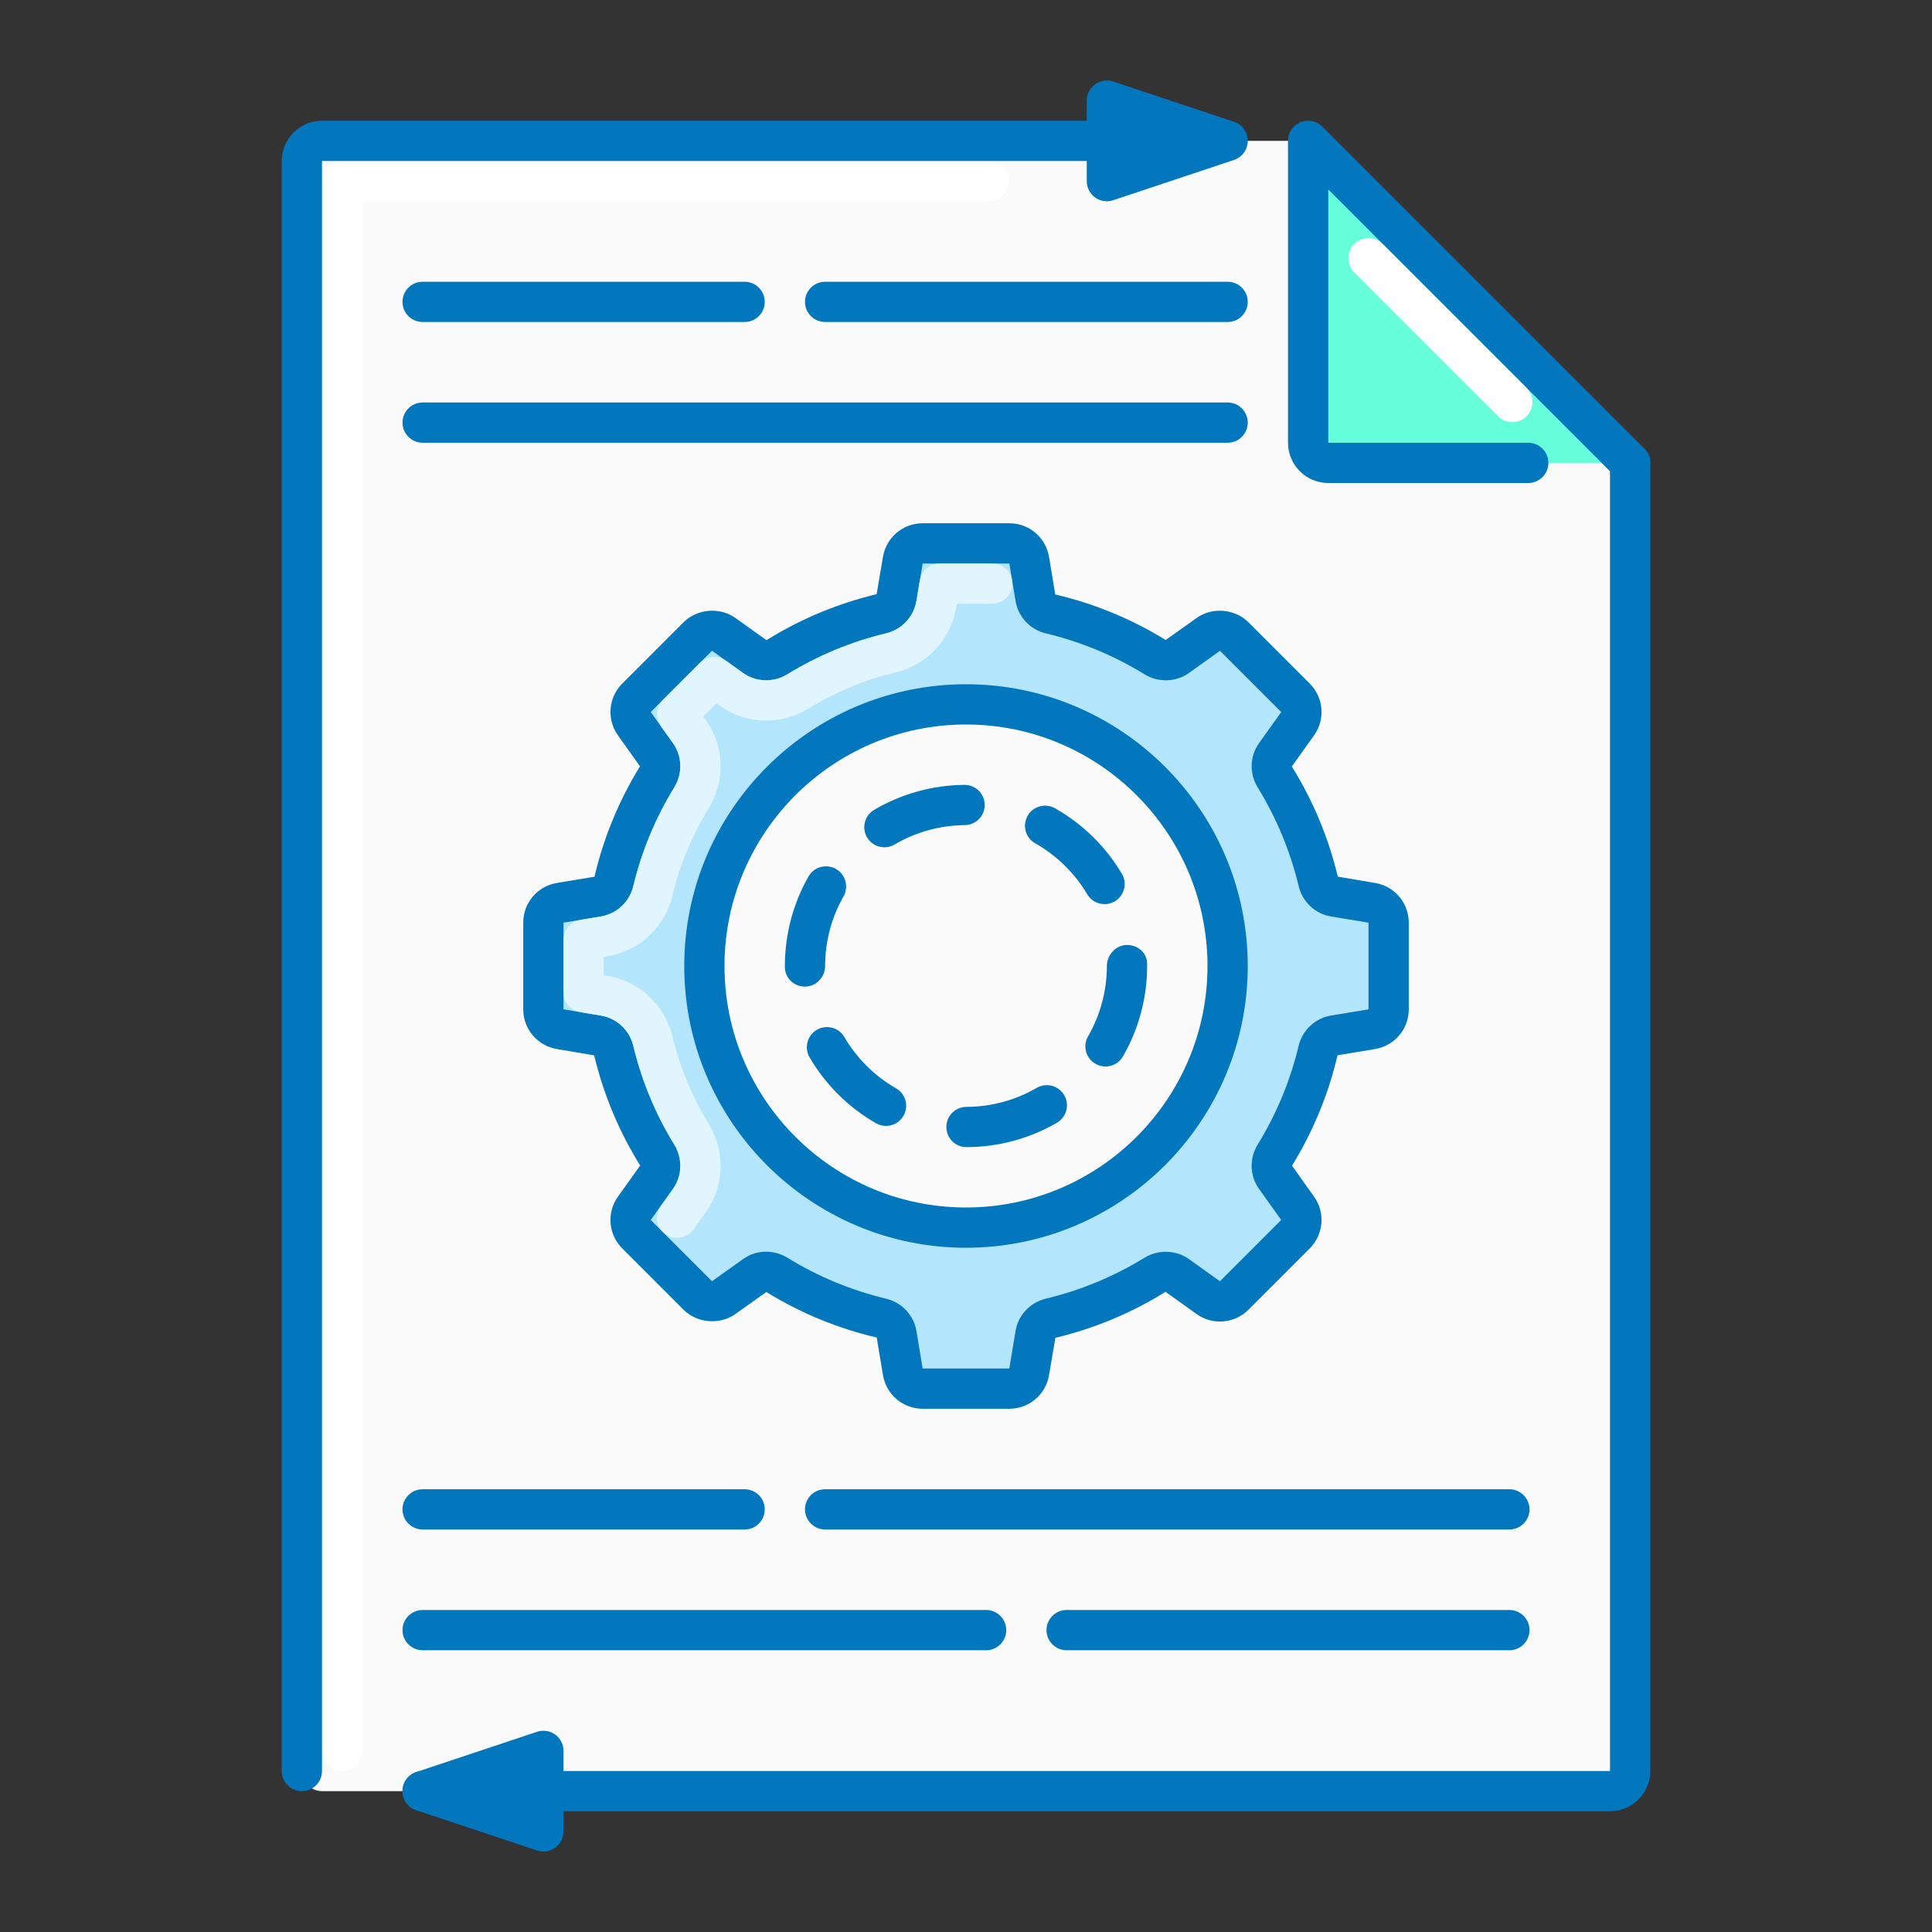 <svg xmlns="http://www.w3.org/2000/svg" xmlns:xlink="http://www.w3.org/1999/xlink" id="_x3C_Layer_x3E_" x="0px" y="0px" width="48px" height="48px" viewBox="0 0 48 48" xml:space="preserve"><rect x="0" y="0" width="48" height="48" fill="#333333" stroke="none"/><g>	<path fill="#FAFAFA" d="M8,44.5h32c0.276,0,0.5-0.224,0.5-0.5V11.5l-8-8H8C7.724,3.5,7.5,3.724,7.5,4v40  C7.5,44.276,7.724,44.5,8,44.5z"></path>	<path fill="#0277BD" d="M40,45H10.5c-0.276,0-0.5-0.224-0.5-0.5s0.224-0.5,0.5-0.5H40V11.5c0-0.276,0.224-0.5,0.5-0.5  s0.5,0.224,0.5,0.5V44C41,44.551,40.551,45,40,45z"></path>	<path fill="#FFFFFF" d="M8.5,44C8.224,44,8,43.776,8,43.5v-39C8,4.224,8.224,4,8.5,4h16.063c0.276,0,0.5,0.224,0.5,0.5  S24.84,5,24.563,5H9v38.5C9,43.776,8.776,44,8.5,44z"></path>	<path fill="#0277BD" d="M7.5,44.5C7.224,44.5,7,44.276,7,44V4c0-0.551,0.449-1,1-1h20.563c0.276,0,0.5,0.224,0.5,0.5  S28.84,4,28.563,4H8v40C8,44.276,7.776,44.5,7.5,44.5z"></path>	<path fill="#64FFDA" d="M33,11.5h7.5l-8-8V11C32.5,11.276,32.724,11.5,33,11.5z"></path>	<path fill="#0277BD" d="M40.5,12c-0.128,0-0.256-0.049-0.354-0.146L33,4.707V11h4.969c0.276,0,0.5,0.224,0.5,0.5  s-0.224,0.5-0.5,0.5H33c-0.551,0-1-0.449-1-1V3.5c0-0.202,0.122-0.385,0.309-0.462c0.188-0.077,0.402-0.034,0.545,0.108l8,8  c0.195,0.195,0.195,0.512,0,0.707C40.756,11.951,40.628,12,40.5,12z"></path>	<path fill="#FFFFFF" d="M37.574,10.488c-0.128,0-0.256-0.049-0.354-0.146l-3.573-3.573c-0.195-0.195-0.195-0.512,0-0.707  s0.512-0.195,0.707,0l3.573,3.573c0.195,0.195,0.195,0.512,0,0.707C37.83,10.439,37.702,10.488,37.574,10.488z"></path>	<g>		<path fill="#0277BD" d="M37.5,38h-17c-0.276,0-0.5-0.224-0.5-0.5s0.224-0.5,0.5-0.5h17c0.276,0,0.5,0.224,0.5,0.5   S37.776,38,37.5,38z"></path>		<path fill="#0277BD" d="M37.5,41h-11c-0.276,0-0.5-0.224-0.5-0.5s0.224-0.5,0.5-0.5h11c0.276,0,0.5,0.224,0.5,0.5   S37.776,41,37.5,41z"></path>		<path fill="#0277BD" d="M24.5,41h-14c-0.276,0-0.5-0.224-0.5-0.5s0.224-0.5,0.5-0.5h14c0.276,0,0.5,0.224,0.5,0.5   S24.776,41,24.5,41z"></path>		<path fill="#0277BD" d="M18.5,38h-8c-0.276,0-0.5-0.224-0.5-0.5s0.224-0.5,0.5-0.5h8c0.276,0,0.5,0.224,0.5,0.5S18.776,38,18.5,38   z"></path>	</g>	<g>		<path fill="#0277BD" d="M30.5,8h-10C20.224,8,20,7.776,20,7.5S20.224,7,20.5,7h10C30.776,7,31,7.224,31,7.5S30.776,8,30.5,8z"></path>		<path fill="#0277BD" d="M30.5,11h-20c-0.276,0-0.5-0.224-0.5-0.5s0.224-0.5,0.5-0.5h20c0.276,0,0.5,0.224,0.5,0.5   S30.776,11,30.5,11z"></path>		<path fill="#0277BD" d="M18.5,8h-8C10.224,8,10,7.776,10,7.5S10.224,7,10.5,7h8C18.776,7,19,7.224,19,7.5S18.776,8,18.5,8z"></path>	</g>	<path fill="#0277BD" d="M24.012,28.5c-0.275,0-0.499-0.223-0.5-0.499c-0.001-0.276,0.223-0.5,0.499-0.501  c0.614-0.001,1.217-0.165,1.746-0.472c0.238-0.138,0.544-0.058,0.684,0.182c0.139,0.239,0.057,0.545-0.182,0.684  c-0.68,0.395-1.456,0.604-2.245,0.606C24.013,28.5,24.013,28.5,24.012,28.5z M22.013,27.973c-0.084,0-0.17-0.021-0.248-0.066  c-0.683-0.391-1.254-0.957-1.651-1.637c-0.139-0.238-0.059-0.544,0.179-0.684c0.238-0.139,0.544-0.06,0.684,0.179  c0.309,0.529,0.754,0.97,1.285,1.274c0.24,0.137,0.323,0.443,0.185,0.682C22.355,27.882,22.187,27.973,22.013,27.973z   M27.466,26.497c-0.085,0-0.171-0.021-0.25-0.067c-0.239-0.138-0.321-0.444-0.183-0.683C27.338,25.218,27.5,24.614,27.5,24  c0-0.276,0.224-0.523,0.5-0.523s0.5,0.2,0.5,0.476V24c0,0.789-0.208,1.566-0.601,2.247C27.807,26.407,27.639,26.497,27.466,26.497z   M20,24.512c-0.276,0-0.5-0.212-0.5-0.488V24c0-0.781,0.203-1.55,0.587-2.224c0.136-0.24,0.441-0.324,0.682-0.187  c0.24,0.137,0.324,0.442,0.187,0.682C20.658,22.795,20.5,23.393,20.5,24C20.5,24.276,20.276,24.512,20,24.512z M27.443,22.463  c-0.171,0-0.337-0.087-0.431-0.245c-0.313-0.527-0.759-0.965-1.293-1.267c-0.24-0.136-0.325-0.441-0.189-0.681  c0.135-0.241,0.441-0.324,0.681-0.189c0.685,0.387,1.26,0.95,1.661,1.627c0.141,0.237,0.063,0.544-0.175,0.685  C27.618,22.44,27.53,22.463,27.443,22.463z M21.973,21.051c-0.171,0-0.338-0.088-0.431-0.246c-0.14-0.238-0.061-0.544,0.177-0.685  c0.678-0.399,1.453-0.614,2.242-0.62c0.001,0,0.002,0,0.004,0c0.274,0,0.498,0.221,0.5,0.496c0.002,0.276-0.22,0.501-0.496,0.504  c-0.613,0.005-1.215,0.171-1.742,0.481C22.147,21.029,22.06,21.051,21.973,21.051z"></path>	<g>		<polygon id="XMLID_4_" fill="#0277BD" points="13.5,43.5 10.5,44.5 13.5,45.5   "></polygon>		<path fill="#0277BD" d="M13.5,46c-0.053,0-0.106-0.008-0.158-0.026l-3-1C10.138,44.906,10,44.715,10,44.5s0.138-0.406,0.342-0.474   l3-1c0.152-0.052,0.32-0.025,0.451,0.068C13.923,43.188,14,43.339,14,43.5v2c0,0.161-0.077,0.312-0.208,0.406   C13.706,45.968,13.604,46,13.5,46z M12.081,44.5L13,44.806v-0.612L12.081,44.5z"></path>	</g>	<g>		<polygon id="XMLID_2_" fill="#0277BD" points="27.5,2.5 30.5,3.5 27.5,4.5   "></polygon>		<path fill="#0277BD" d="M27.5,5c-0.104,0-0.206-0.032-0.292-0.094C27.077,4.812,27,4.661,27,4.5v-2   c0-0.161,0.077-0.312,0.208-0.406s0.298-0.121,0.451-0.068l3,1C30.862,3.094,31,3.285,31,3.5s-0.138,0.406-0.342,0.474l-3,1   C27.606,4.992,27.553,5,27.5,5z M28,3.194v0.612L28.919,3.5L28,3.194z"></path>	</g>	<g>		<g>			<path fill="#B3E5FC" d="M34.082,22.43l-0.934-0.155c-0.198-0.033-0.351-0.183-0.397-0.378c-0.223-0.93-0.59-1.803-1.077-2.596    c-0.105-0.171-0.103-0.385,0.014-0.548l0.551-0.772c0.142-0.199,0.119-0.471-0.053-0.644l-1.522-1.522    c-0.173-0.172-0.445-0.195-0.644-0.053l-0.772,0.551c-0.163,0.117-0.377,0.119-0.548,0.014c-0.793-0.487-1.667-0.854-2.596-1.077    c-0.195-0.047-0.345-0.2-0.378-0.397l-0.155-0.934c-0.041-0.241-0.249-0.418-0.494-0.418h-2.152    c-0.245,0-0.453,0.177-0.494,0.418l-0.155,0.934c-0.033,0.198-0.183,0.351-0.378,0.397c-0.93,0.223-1.803,0.59-2.596,1.077    c-0.171,0.105-0.385,0.103-0.548-0.014l-0.772-0.551c-0.199-0.142-0.471-0.119-0.644,0.053l-1.522,1.522    c-0.172,0.173-0.195,0.445-0.053,0.644l0.551,0.772c0.117,0.163,0.119,0.377,0.014,0.548c-0.487,0.793-0.854,1.667-1.077,2.596    c-0.047,0.195-0.2,0.345-0.397,0.378l-0.934,0.155c-0.241,0.041-0.418,0.249-0.418,0.493v2.153c0,0.245,0.177,0.453,0.418,0.494    l0.934,0.155c0.198,0.033,0.351,0.183,0.397,0.378c0.223,0.93,0.59,1.803,1.077,2.596c0.105,0.171,0.103,0.385-0.014,0.548    l-0.551,0.772c-0.142,0.199-0.119,0.471,0.053,0.644l1.522,1.522c0.173,0.172,0.445,0.195,0.644,0.053l0.772-0.551    c0.163-0.117,0.377-0.119,0.548-0.014c0.793,0.487,1.667,0.854,2.596,1.077c0.195,0.047,0.345,0.2,0.378,0.397l0.155,0.934    c0.041,0.241,0.249,0.418,0.494,0.418h2.152c0.245,0,0.453-0.177,0.494-0.418l0.155-0.934c0.033-0.198,0.183-0.351,0.378-0.397    c0.93-0.223,1.803-0.59,2.596-1.077c0.171-0.105,0.385-0.103,0.548,0.014l0.772,0.551c0.199,0.142,0.471,0.119,0.644-0.053    l1.522-1.522c0.172-0.173,0.195-0.445,0.053-0.644l-0.551-0.772c-0.117-0.163-0.119-0.377-0.014-0.548    c0.487-0.793,0.854-1.667,1.077-2.596c0.047-0.195,0.2-0.345,0.397-0.378l0.934-0.155c0.241-0.041,0.418-0.249,0.418-0.494    v-2.153C34.5,22.679,34.323,22.471,34.082,22.43z M24,30.5c-3.59,0-6.5-2.91-6.5-6.5s2.91-6.5,6.5-6.5s6.5,2.91,6.5,6.5    S27.59,30.5,24,30.5z"></path>			<path fill="#0277BD" d="M25.076,35h-2.152c-0.49,0-0.905-0.351-0.987-0.835l-0.155-0.935c-0.969-0.225-1.891-0.607-2.743-1.13    l-0.768,0.546c-0.389,0.277-0.951,0.229-1.288-0.106l-1.523-1.523c-0.347-0.348-0.392-0.89-0.106-1.289l0.551-0.771    c-0.528-0.848-0.911-1.77-1.143-2.737l-0.927-0.157C13.351,25.981,13,25.566,13,25.076v-2.153c0-0.49,0.351-0.905,0.835-0.986    l0.935-0.155c0.225-0.969,0.607-1.891,1.13-2.743l-0.546-0.768c-0.285-0.398-0.241-0.94,0.106-1.288l1.523-1.523    c0.338-0.336,0.901-0.384,1.289-0.106l0.771,0.551c0.848-0.528,1.77-0.911,2.737-1.143l0.157-0.927    C22.019,13.351,22.434,13,22.924,13h2.152c0.49,0,0.905,0.351,0.987,0.835l0.155,0.935c0.969,0.225,1.891,0.607,2.743,1.13    l0.768-0.546c0.388-0.278,0.95-0.23,1.288,0.106l1.523,1.523c0.347,0.348,0.392,0.89,0.106,1.289l-0.551,0.771    c0.528,0.848,0.911,1.77,1.143,2.737l0.927,0.157C34.649,22.019,35,22.433,35,22.923v2.153c0,0.49-0.351,0.905-0.835,0.987    l-0.935,0.155c-0.225,0.969-0.607,1.891-1.13,2.743l0.546,0.768c0.285,0.398,0.241,0.94-0.106,1.288l-1.523,1.523    c-0.189,0.189-0.44,0.293-0.708,0.293l0,0c-0.209,0-0.41-0.064-0.581-0.187l-0.771-0.551c-0.848,0.528-1.77,0.911-2.737,1.143    l-0.157,0.927C25.981,34.649,25.566,35,25.076,35z M19.034,31.098c0.186,0,0.368,0.052,0.528,0.15    c0.762,0.468,1.586,0.81,2.451,1.017c0.393,0.094,0.689,0.409,0.755,0.801L22.923,34h2.153v0.5l0-0.5l0.155-0.934    c0.066-0.393,0.362-0.708,0.755-0.802c0.865-0.207,1.689-0.549,2.451-1.017c0.337-0.207,0.782-0.194,1.101,0.034l0.771,0.551    l1.522-1.522l-0.551-0.772c-0.232-0.324-0.245-0.756-0.034-1.1c0.468-0.762,0.81-1.586,1.017-2.451    c0.094-0.393,0.409-0.689,0.801-0.755L34,25.077v-2.153l-0.934-0.155c-0.393-0.066-0.708-0.362-0.802-0.755    c-0.207-0.865-0.549-1.689-1.017-2.451c-0.211-0.344-0.198-0.776,0.034-1.101l0.551-0.771l-1.522-1.522l-0.772,0.551    c-0.317,0.229-0.762,0.242-1.1,0.034c-0.762-0.468-1.586-0.81-2.451-1.017c-0.393-0.094-0.689-0.409-0.755-0.801L25.077,14    h-2.153l-0.156,0.934c-0.066,0.393-0.362,0.708-0.755,0.802c-0.865,0.207-1.689,0.549-2.451,1.017    c-0.337,0.208-0.782,0.194-1.101-0.034l-0.771-0.551l-1.522,1.522l0.551,0.772c0.232,0.324,0.245,0.756,0.034,1.1    c-0.468,0.762-0.81,1.586-1.017,2.451c-0.094,0.393-0.409,0.689-0.801,0.755L14,22.923v2.153l0.934,0.156    c0.393,0.066,0.708,0.362,0.802,0.755c0.207,0.865,0.549,1.689,1.017,2.451c0.211,0.344,0.198,0.776-0.034,1.101l-0.551,0.771    l1.522,1.522l0.772-0.551C18.629,31.161,18.828,31.098,19.034,31.098z M24,31c-3.86,0-7-3.14-7-7s3.14-7,7-7s7,3.14,7,7    S27.86,31,24,31z M24,18c-3.309,0-6,2.691-6,6s2.691,6,6,6s6-2.691,6-6S27.309,18,24,18z"></path>		</g>		<path fill="#E1F5FE" d="M16.82,30.756c-0.101,0-0.202-0.03-0.29-0.093c-0.225-0.161-0.277-0.473-0.116-0.697l0.305-0.426   c0.232-0.325,0.245-0.756,0.034-1.101c-0.468-0.763-0.811-1.588-1.018-2.452c-0.094-0.392-0.409-0.688-0.802-0.754l-0.515-0.086   C14.177,25.106,14,24.897,14,24.653v-1.306c0-0.245,0.177-0.453,0.418-0.493l0.517-0.086c0.391-0.066,0.706-0.362,0.8-0.756   c0.207-0.862,0.548-1.687,1.017-2.45c0.212-0.344,0.199-0.776-0.033-1.1l-0.305-0.428c-0.142-0.199-0.12-0.471,0.053-0.644   l0.923-0.923c0.172-0.173,0.445-0.195,0.644-0.053l0.426,0.305c0.326,0.233,0.758,0.246,1.1,0.034   c0.764-0.469,1.589-0.811,2.453-1.018c0.392-0.094,0.688-0.409,0.754-0.802l0.086-0.515C22.894,14.177,23.103,14,23.347,14h1.306   c0.276,0,0.5,0.224,0.5,0.5s-0.224,0.5-0.5,0.5h-0.882l-0.016,0.098c-0.132,0.79-0.724,1.421-1.508,1.61   c-0.761,0.182-1.489,0.484-2.162,0.897c-0.686,0.423-1.552,0.396-2.205-0.072l-0.082-0.058l-0.324,0.324l0.059,0.083   c0.466,0.651,0.494,1.517,0.072,2.205c-0.413,0.673-0.715,1.399-0.896,2.16c-0.189,0.785-0.82,1.376-1.608,1.509L15,23.771v0.458   l0.098,0.016c0.79,0.132,1.421,0.724,1.61,1.508c0.182,0.761,0.484,1.489,0.897,2.162c0.422,0.687,0.394,1.553-0.072,2.205   l-0.305,0.426C17.13,30.683,16.977,30.756,16.82,30.756z"></path>	</g></g></svg>